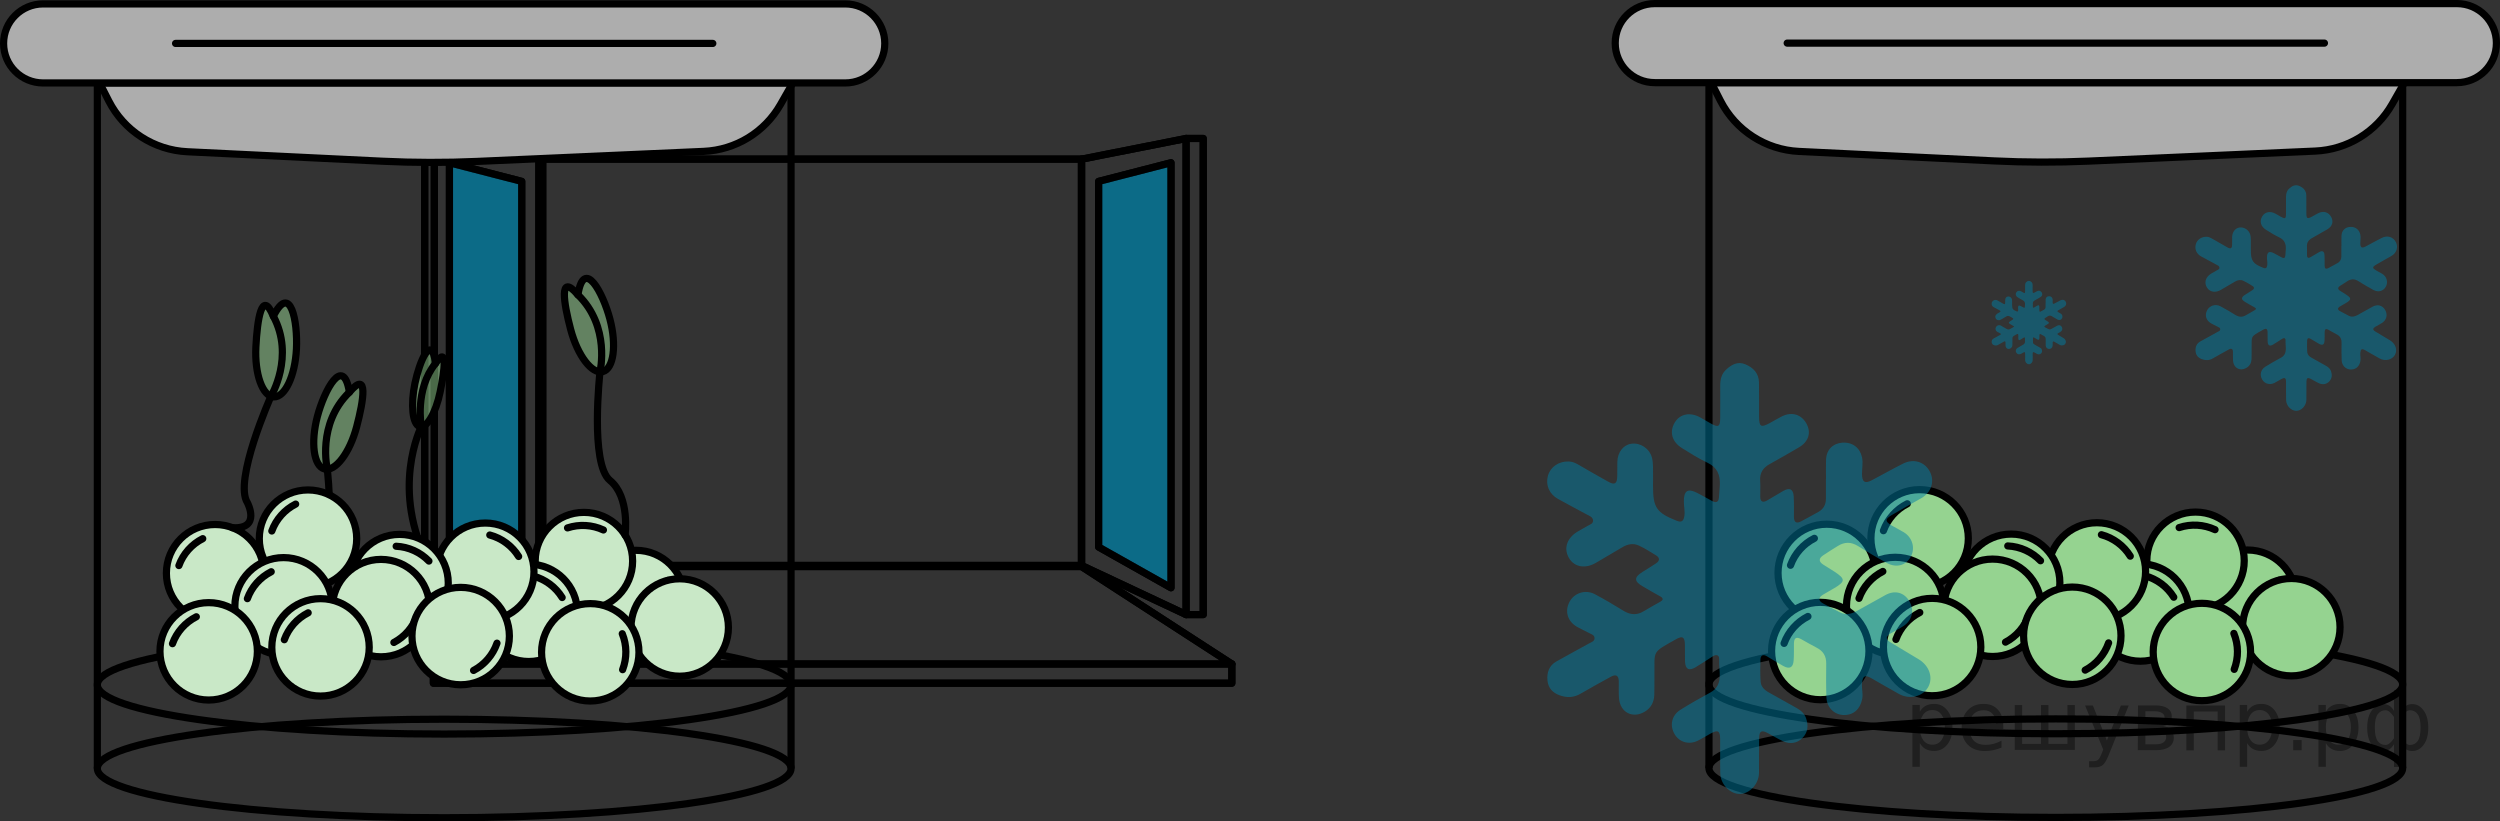 <?xml version="1.0" encoding="utf-8"?>
<!-- Generator: Adobe Illustrator 27.0.1, SVG Export Plug-In . SVG Version: 6.00 Build 0)  -->
<svg version="1.1" id="Слой_1" xmlns="http://www.w3.org/2000/svg" xmlns:xlink="http://www.w3.org/1999/xlink" x="0px" y="0px"
	 width="260.443px" height="85.565px" viewBox="0 0 260.443 85.565" enable-background="new 0 0 260.443 85.565"
	 xml:space="preserve">
<rect x="0" y="0" width="260.443" height="85.565" fill="#333333" stroke="none"/>
<g>
	<path fill="none" stroke="#000000" stroke-width="0.75" stroke-miterlimit="10" d="M178.034,71.307
		c0-2.835,16.178-5.133,36.134-5.133s36.134,2.298,36.134,5.133"/>
	<g>
		<g>
			<circle fill="#FFFFFF" cx="234.141" cy="62.371" r="5.074"/>
			<circle fill="#95D390" cx="234.141" cy="62.371" r="5.074"/>
			
				<circle fill="none" stroke="#000000" stroke-width="0.75" stroke-linecap="round" stroke-linejoin="round" stroke-miterlimit="10" cx="234.141" cy="62.371" r="5.074"/>
			
				<path fill="none" stroke="#000000" stroke-width="0.75" stroke-linecap="round" stroke-linejoin="round" stroke-miterlimit="10" d="
				M237.473,60.434c0.49,1.202,0.497,2.546,0.036,3.746"/>
		</g>
		<g>
			<circle fill="#FFFFFF" cx="238.705" cy="65.339" r="5.074"/>
			<circle fill="#95D390" cx="238.705" cy="65.339" r="5.074"/>
			
				<circle fill="none" stroke="#000000" stroke-width="0.75" stroke-linecap="round" stroke-linejoin="round" stroke-miterlimit="10" cx="238.705" cy="65.339" r="5.074"/>
		</g>
		<g>
			<circle fill="#FFFFFF" cx="228.724" cy="58.419" r="5.074"/>
			<circle fill="#95D390" cx="228.724" cy="58.419" r="5.074"/>
			
				<circle fill="none" stroke="#000000" stroke-width="0.75" stroke-linecap="round" stroke-linejoin="round" stroke-miterlimit="10" cx="228.724" cy="58.419" r="5.074"/>
			
				<path fill="none" stroke="#000000" stroke-width="0.75" stroke-linecap="round" stroke-linejoin="round" stroke-miterlimit="10" d="
				M227.017,54.963c1.232-0.408,2.574-0.324,3.74,0.217"/>
		</g>
		<g>
			<circle fill="#FFFFFF" cx="222.979" cy="63.808" r="5.074"/>
			<circle fill="#95D390" cx="222.979" cy="63.808" r="5.074"/>
			
				<circle fill="none" stroke="#000000" stroke-width="0.75" stroke-linecap="round" stroke-linejoin="round" stroke-miterlimit="10" cx="222.979" cy="63.808" r="5.074"/>
			
				<path fill="none" stroke="#000000" stroke-width="0.75" stroke-linecap="round" stroke-linejoin="round" stroke-miterlimit="10" d="
				M223.451,59.983c1.254,0.336,2.329,1.143,3.006,2.235"/>
		</g>
		<g>
			<circle fill="#FFFFFF" cx="218.447" cy="59.53" r="5.074"/>
			<circle fill="#95D390" cx="218.447" cy="59.53" r="5.074"/>
			
				<circle fill="none" stroke="#000000" stroke-width="0.75" stroke-linecap="round" stroke-linejoin="round" stroke-miterlimit="10" cx="218.447" cy="59.53" r="5.074"/>
			
				<path fill="none" stroke="#000000" stroke-width="0.75" stroke-linecap="round" stroke-linejoin="round" stroke-miterlimit="10" d="
				M218.919,55.705c1.254,0.336,2.329,1.143,3.006,2.235"/>
		</g>
		<g>
			<circle fill="#FFFFFF" cx="209.518" cy="60.713" r="5.074"/>
			<circle fill="#95D390" cx="209.518" cy="60.713" r="5.074"/>
			
				<circle fill="none" stroke="#000000" stroke-width="0.75" stroke-linecap="round" stroke-linejoin="round" stroke-miterlimit="10" cx="209.518" cy="60.713" r="5.074"/>
			
				<path fill="none" stroke="#000000" stroke-width="0.75" stroke-linecap="round" stroke-linejoin="round" stroke-miterlimit="10" d="
				M209.164,56.875c1.296,0.061,2.519,0.621,3.413,1.544"/>
		</g>
		<g>
			<circle fill="#FFFFFF" cx="207.584" cy="63.318" r="5.074"/>
			<circle fill="#95D390" cx="207.584" cy="63.318" r="5.074"/>
			
				<circle fill="none" stroke="#000000" stroke-width="0.75" stroke-linecap="round" stroke-linejoin="round" stroke-miterlimit="10" cx="207.584" cy="63.318" r="5.074"/>
			
				<path fill="none" stroke="#000000" stroke-width="0.75" stroke-linecap="round" stroke-linejoin="round" stroke-miterlimit="10" d="
				M211.367,64.057c-0.423,1.227-1.304,2.243-2.441,2.841"/>
		</g>
		<g>
			<circle fill="#FFFFFF" cx="199.981" cy="56.083" r="5.074"/>
			<circle fill="#95D390" cx="199.981" cy="56.083" r="5.074"/>
			
				<circle fill="none" stroke="#000000" stroke-width="0.75" stroke-linecap="round" stroke-linejoin="round" stroke-miterlimit="10" cx="199.981" cy="56.083" r="5.074"/>
			
				<path fill="none" stroke="#000000" stroke-width="0.75" stroke-linecap="round" stroke-linejoin="round" stroke-miterlimit="10" d="
				M196.21,55.287c0.442-1.22,1.338-2.223,2.484-2.804"/>
		</g>
		<g>
			<circle fill="#FFFFFF" cx="190.303" cy="59.684" r="5.074"/>
			<circle fill="#95D390" cx="190.303" cy="59.684" r="5.074"/>
			
				<circle fill="none" stroke="#000000" stroke-width="0.75" stroke-linecap="round" stroke-linejoin="round" stroke-miterlimit="10" cx="190.303" cy="59.684" r="5.074"/>
			
				<path fill="none" stroke="#000000" stroke-width="0.75" stroke-linecap="round" stroke-linejoin="round" stroke-miterlimit="10" d="
				M186.531,58.887c0.442-1.22,1.338-2.223,2.484-2.804"/>
		</g>
		<g>
			<circle fill="#FFFFFF" cx="197.435" cy="63.13" r="5.074"/>
			<circle fill="#95D390" cx="197.435" cy="63.13" r="5.074"/>
			
				<circle fill="none" stroke="#000000" stroke-width="0.75" stroke-linecap="round" stroke-linejoin="round" stroke-miterlimit="10" cx="197.435" cy="63.13" r="5.074"/>
			
				<path fill="none" stroke="#000000" stroke-width="0.75" stroke-linecap="round" stroke-linejoin="round" stroke-miterlimit="10" d="
				M193.665,62.334c0.442-1.22,1.338-2.223,2.484-2.804"/>
		</g>
		<g>
			<circle fill="#FFFFFF" cx="189.632" cy="67.822" r="5.074"/>
			<circle fill="#95D390" cx="189.632" cy="67.822" r="5.074"/>
			
				<circle fill="none" stroke="#000000" stroke-width="0.75" stroke-linecap="round" stroke-linejoin="round" stroke-miterlimit="10" cx="189.632" cy="67.822" r="5.074"/>
			
				<path fill="none" stroke="#000000" stroke-width="0.75" stroke-linecap="round" stroke-linejoin="round" stroke-miterlimit="10" d="
				M185.861,67.025c0.442-1.22,1.338-2.223,2.484-2.804"/>
		</g>
		<g>
			<circle fill="#FFFFFF" cx="201.284" cy="67.408" r="5.074"/>
			<circle fill="#95D390" cx="201.284" cy="67.408" r="5.074"/>
			
				<circle fill="none" stroke="#000000" stroke-width="0.75" stroke-linecap="round" stroke-linejoin="round" stroke-miterlimit="10" cx="201.284" cy="67.408" r="5.074"/>
			
				<path fill="none" stroke="#000000" stroke-width="0.75" stroke-linecap="round" stroke-linejoin="round" stroke-miterlimit="10" d="
				M197.513,66.612c0.442-1.22,1.338-2.223,2.484-2.804"/>
		</g>
		<g>
			<circle fill="#FFFFFF" cx="215.886" cy="66.232" r="5.074"/>
			<circle fill="#95D390" cx="215.886" cy="66.232" r="5.074"/>
			
				<circle fill="none" stroke="#000000" stroke-width="0.75" stroke-linecap="round" stroke-linejoin="round" stroke-miterlimit="10" cx="215.886" cy="66.232" r="5.074"/>
			
				<path fill="none" stroke="#000000" stroke-width="0.75" stroke-linecap="round" stroke-linejoin="round" stroke-miterlimit="10" d="
				M219.668,66.972c-0.423,1.227-1.304,2.243-2.441,2.841"/>
		</g>
		<g>
			<circle fill="#FFFFFF" cx="229.386" cy="67.924" r="5.074"/>
			<circle fill="#95D390" cx="229.386" cy="67.924" r="5.074"/>
			
				<circle fill="none" stroke="#000000" stroke-width="0.75" stroke-linecap="round" stroke-linejoin="round" stroke-miterlimit="10" cx="229.386" cy="67.924" r="5.074"/>
			
				<path fill="none" stroke="#000000" stroke-width="0.75" stroke-linecap="round" stroke-linejoin="round" stroke-miterlimit="10" d="
				M232.718,65.987c0.49,1.202,0.497,2.546,0.036,3.746"/>
		</g>
	</g>
	
		<path fill="#ADADAD" stroke="#000000" stroke-width="0.75" stroke-linecap="round" stroke-linejoin="round" stroke-miterlimit="10" d="
		M176.17,4.492H252.83l-3.623,6.355c-1.652,2.898-4.676,4.745-8.008,4.892l-23.623,1.046
		c-3.276,0.145-6.557,0.138-9.832-0.021l-20.335-0.988c-3.478-0.169-6.599-2.187-8.181-5.289L176.17,4.492z"/>
	<path fill="none" stroke="#000000" stroke-width="0.75" stroke-miterlimit="10" d="M250.303,71.307
		c0,2.835-16.178,5.133-36.134,5.133s-36.134-2.298-36.134-5.133"/>
	<path fill="none" stroke="#000000" stroke-width="0.75" stroke-miterlimit="10" d="M178.034,80.025
		c0-2.835,16.178-5.133,36.134-5.133s36.134,2.298,36.134,5.133"/>
	<path fill="none" stroke="#000000" stroke-width="0.75" stroke-miterlimit="10" d="M250.303,48.274v31.75
		c0,2.835-16.178,5.133-36.134,5.133s-36.134-2.298-36.134-5.133V8.609h72.268L250.303,48.274"/>
	
		<path fill="#ADADAD" stroke="#000000" stroke-width="0.75" stroke-linecap="round" stroke-linejoin="round" stroke-miterlimit="10" d="
		M255.952,8.609h-83.566c-2.274,0-4.117-1.843-4.117-4.117l0,0c0-2.274,1.843-4.117,4.117-4.117h83.566
		c2.274,0,4.117,1.843,4.117,4.117l0,0C260.068,6.766,258.225,8.609,255.952,8.609z"/>
	
		<line fill="none" stroke="#000000" stroke-width="0.75" stroke-linecap="round" stroke-linejoin="round" stroke-miterlimit="10" x1="186.184" y1="4.492" x2="242.153" y2="4.492"/>
</g>
<path opacity="0.5" fill="#007EA5" enable-background="new    " d="M190.228,49.913c0-0.688-0.024-1.378,0.006-2.065
	c0.044-0.997,0.713-1.662,1.693-1.732c1.051-0.076,1.847,0.538,2.053,1.529c0.123,0.591-0.008,1.168-0.002,1.751
	c0.008,0.835,0.309,1.014,1.038,0.628c1.081-0.572,2.147-1.174,3.239-1.724c1.115-0.561,2.271-0.191,2.8,0.85
	c0.513,1.009,0.148,2.147-0.893,2.745c-1.038,0.597-2.091,1.168-3.12,1.781
	c-0.683,0.407-0.667,0.652,0.026,1.067c0.415,0.248,0.856,0.454,1.268,0.707c0.922,0.564,1.219,1.696,0.698,2.593
	c-0.506,0.87-1.48,1.142-2.46,0.612c-1.03-0.557-2.035-1.164-3.032-1.78c-0.71-0.439-1.391-0.429-2.082,0.003
	c-0.519,0.324-1.04,0.645-1.545,0.989c-0.459,0.313-0.451,0.646,0.022,0.949c0.386,0.247,0.782,0.48,1.165,0.732
	c1.159,0.761,1.157,1.028-0.008,1.722c-0.394,0.234-0.8,0.449-1.19,0.69c-0.493,0.304-0.487,0.625,0.02,0.905
	c0.58,0.32,1.167,0.627,1.756,0.928c0.608,0.311,1.191,0.172,1.75-0.137c1.002-0.553,1.995-1.122,2.999-1.671
	c0.983-0.537,1.943-0.275,2.493,0.662c0.528,0.9,0.291,1.972-0.593,2.554c-0.446,0.293-0.929,0.53-1.39,0.802
	c-0.497,0.293-0.509,0.604-0.007,0.907c0.982,0.592,1.967,1.179,2.95,1.77c1.121,0.674,1.543,1.937,0.978,2.919
	c-0.561,0.975-1.919,1.303-3.027,0.698c-0.984-0.537-1.943-1.119-2.922-1.666c-0.621-0.347-0.854-0.21-0.929,0.51
	c-0.059,0.559,0.126,1.109,0.015,1.676c-0.21,1.071-0.917,1.7-1.944,1.669
	c-0.97-0.029-1.743-0.788-1.783-1.839c-0.044-1.171-0.036-2.345-0.02-3.518c0.011-0.777-0.316-1.308-1-1.657
	c-0.544-0.278-1.072-0.588-1.606-0.886c-0.529-0.295-0.754-0.109-0.757,0.463c-0.002,0.586,0.01,1.175-0.031,1.759
	c-0.052,0.74-0.427,0.935-1.08,0.572c-0.579-0.322-1.138-0.679-1.71-1.013c-0.4-0.233-0.658-0.102-0.671,0.35
	c-0.022,0.763-0.031,1.531,0.021,2.292c0.035,0.515,0.38,0.867,0.833,1.116c0.96,0.528,1.911,1.072,2.868,1.606
	c0.456,0.255,0.854,0.566,1.029,1.082c0.255,0.75,0.221,1.459-0.365,2.06c-0.536,0.55-1.278,0.69-2.045,0.339
	c-0.555-0.254-1.073-0.586-1.617-0.864c-0.61-0.312-0.847-0.181-0.859,0.51c-0.022,1.224-0.001,2.448-0.014,3.671
	c-0.011,1.11-0.944,2.142-1.948,2.18c-1.034,0.039-2.055-0.98-2.084-2.138
	c-0.03-1.198,0.001-2.397-0.013-3.595c-0.01-0.841-0.236-0.97-0.957-0.579c-0.448,0.243-0.88,0.516-1.334,0.747
	c-0.94,0.478-1.955,0.195-2.458-0.666c-0.531-0.909-0.304-1.965,0.614-2.538c1.016-0.633,2.058-1.227,3.112-1.795
	c0.664-0.358,0.943-0.913,0.976-1.614c0.029-0.609-0.086-1.214-0.053-1.83c0.025-0.466-0.282-0.567-0.665-0.33
	c-0.607,0.376-1.192,0.786-1.807,1.147c-0.688,0.404-1.053,0.197-1.088-0.605
	c-0.025-0.585,0.003-1.173-0.012-1.759c-0.02-0.801-0.246-0.945-0.916-0.568c-2.586,1.452-2.225,1.136-2.26,3.753
	c-0.009,0.688,0.011,1.377-0.015,2.065c-0.028,0.732-0.334,1.332-0.971,1.723
	c-1.261,0.773-2.587,0.101-2.704-1.383c-0.046-0.583-0.015-1.172-0.022-1.759
	c-0.007-0.629-0.305-0.773-0.835-0.481c-1.048,0.579-2.102,1.149-3.134,1.755
	c-0.716,0.42-1.417,0.456-2.194,0.175c-0.76-0.275-1.198-0.78-1.268-1.558c-0.072-0.81,0.163-1.531,0.919-1.96
	c1.13-0.641,2.277-1.252,3.413-1.884c0.236-0.132,0.574-0.215,0.575-0.548c0.001-0.337-0.341-0.411-0.578-0.541
	c-0.403-0.219-0.825-0.403-1.224-0.628c-1.009-0.567-1.331-1.62-0.812-2.61c0.49-0.933,1.656-1.323,2.635-0.807
	c1.014,0.534,2.001,1.122,2.976,1.724c0.726,0.449,1.417,0.493,2.15,0.041c0.542-0.334,1.102-0.638,1.658-0.951
	c0.398-0.224,0.384-0.4-0.02-0.616c-0.607-0.323-1.196-0.68-1.791-1.025c-0.885-0.513-0.887-0.932-0.009-1.484
	c0.475-0.298,0.957-0.584,1.421-0.898c0.392-0.265,0.42-0.575-0.003-0.835c-0.586-0.359-1.17-0.733-1.791-1.022
	c-0.562-0.262-1.146-0.159-1.683,0.158c-0.922,0.544-1.847,1.081-2.767,1.629
	c-1.084,0.646-2.203,0.485-2.778-0.408c-0.633-0.984-0.327-2.087,0.79-2.796c0.344-0.218,0.714-0.394,1.061-0.607
	c0.249-0.153,0.638-0.228,0.607-0.605c-0.028-0.339-0.372-0.456-0.64-0.6c-1.009-0.545-2.026-1.075-3.026-1.635
	c-0.907-0.508-1.297-1.449-1.034-2.403c0.255-0.921,1.122-1.513,2.155-1.49c0.373,0.008,0.69,0.145,1.003,0.326
	c1.037,0.599,2.073,1.2,3.12,1.781c0.674,0.374,0.923,0.223,0.943-0.544c0.013-0.51-0.002-1.02,0.01-1.53
	c0.025-0.997,0.626-1.765,1.459-1.88c0.945-0.13,1.891,0.496,2.145,1.45c0.078,0.291,0.101,0.603,0.108,0.906
	c0.015,0.663,0.007,1.326,0.004,1.989c-0.011,2.314,0.357,2.847,2.493,3.688c0.458,0.18,0.666,0.036,0.758-0.414
	c0.11-0.538-0.04-1.066-0.039-1.599c0-1.141,0.4-1.399,1.399-0.893c0.522,0.265,1.028,0.563,1.545,0.839
	c0.431,0.23,0.68,0.111,0.714-0.394c0.029-0.432,0.073-0.863,0.091-1.296c0.043-1.023-0.263-1.815-1.28-2.293
	c-0.919-0.432-1.784-0.984-2.651-1.52c-1.068-0.661-1.348-1.7-0.766-2.676
	c0.542-0.908,1.628-1.116,2.676-0.513c0.353,0.203,0.708,0.404,1.062,0.606c0.796,0.456,0.989,0.358,0.998-0.54
	c0.011-1.147,0.003-2.295,0.002-3.442c-0.001-0.609,0.141-1.178,0.595-1.603c0.562-0.525,1.208-0.906,2.005-0.576
	c0.831,0.344,1.415,0.929,1.434,1.891c0.024,1.198,0.003,2.397,0.011,3.595c0.007,1.033,0.197,1.139,1.121,0.639
	c0.426-0.231,0.839-0.486,1.272-0.701c1.018-0.505,2.02-0.196,2.547,0.766c0.51,0.931,0.22,1.879-0.777,2.462
	c-1.011,0.593-2.027,1.179-3.054,1.744c-0.696,0.383-1.051,0.919-0.996,1.735c0.038,0.558,0.003,1.121,0.01,1.682
	c0.007,0.528,0.283,0.62,0.699,0.386c0.577-0.325,1.134-0.685,1.711-1.01c0.653-0.367,1.024-0.182,1.071,0.564
	c0.045,0.711,0.024,1.427,0.026,2.141c0.002,0.586,0.258,0.737,0.769,0.461c0.605-0.327,1.215-0.646,1.81-0.99
	c0.503-0.29,0.752-0.745,0.752-1.33c0.001-0.688,0-1.377,0-2.065
	C190.219,49.913,190.223,49.913,190.228,49.913z"/>
<path opacity="0.5" fill="#007EA5" enable-background="new    " d="M243.927,25.627c0-0.36-0.013-0.722,0.003-1.081
	c0.023-0.522,0.373-0.87,0.886-0.907c0.55-0.04,0.967,0.282,1.075,0.801c0.064,0.309-0.004,0.612-0.001,0.917
	c0.004,0.437,0.162,0.531,0.544,0.329c0.566-0.299,1.124-0.615,1.696-0.903c0.584-0.294,1.189-0.1,1.466,0.445
	c0.269,0.528,0.077,1.124-0.467,1.438c-0.543,0.313-1.095,0.612-1.634,0.932c-0.358,0.213-0.349,0.341,0.014,0.558
	c0.217,0.13,0.448,0.238,0.664,0.37c0.483,0.295,0.638,0.888,0.365,1.357c-0.265,0.456-0.775,0.598-1.288,0.321
	c-0.54-0.292-1.066-0.609-1.588-0.932c-0.372-0.23-0.728-0.225-1.09,0.002
	c-0.272,0.17-0.544,0.338-0.809,0.518c-0.24,0.164-0.236,0.338,0.011,0.497c0.202,0.13,0.409,0.252,0.61,0.383
	c0.607,0.398,0.606,0.538-0.004,0.902c-0.206,0.123-0.419,0.235-0.623,0.361c-0.258,0.159-0.255,0.327,0.011,0.474
	c0.303,0.168,0.611,0.328,0.92,0.486c0.318,0.163,0.624,0.09,0.917-0.072c0.525-0.289,1.044-0.588,1.57-0.875
	c0.515-0.281,1.017-0.144,1.305,0.346c0.277,0.471,0.153,1.033-0.311,1.337c-0.234,0.154-0.487,0.278-0.728,0.42
	c-0.26,0.153-0.267,0.317-0.004,0.475c0.514,0.31,1.03,0.617,1.544,0.927c0.587,0.353,0.808,1.014,0.512,1.528
	c-0.294,0.51-1.005,0.682-1.585,0.366c-0.515-0.281-1.018-0.586-1.53-0.872c-0.325-0.182-0.447-0.11-0.486,0.267
	c-0.031,0.292,0.066,0.581,0.008,0.878c-0.11,0.561-0.48,0.89-1.018,0.874c-0.508-0.015-0.913-0.413-0.934-0.963
	c-0.023-0.613-0.019-1.228-0.01-1.842c0.006-0.407-0.165-0.685-0.524-0.868c-0.285-0.145-0.561-0.308-0.841-0.464
	c-0.277-0.155-0.395-0.057-0.396,0.243c-0.001,0.307,0.005,0.615-0.016,0.921c-0.027,0.387-0.224,0.489-0.565,0.299
	c-0.303-0.169-0.596-0.355-0.895-0.53c-0.209-0.122-0.345-0.053-0.351,0.183c-0.012,0.4-0.016,0.801,0.011,1.2
	c0.018,0.27,0.199,0.454,0.436,0.585c0.502,0.277,1.001,0.561,1.502,0.841c0.239,0.133,0.447,0.297,0.539,0.566
	c0.133,0.393,0.116,0.764-0.191,1.079c-0.281,0.288-0.669,0.361-1.071,0.177c-0.29-0.133-0.562-0.307-0.847-0.453
	c-0.32-0.163-0.443-0.095-0.45,0.267c-0.011,0.641-0.001,1.282-0.007,1.923
	c-0.006,0.581-0.494,1.122-1.02,1.142c-0.542,0.021-1.076-0.513-1.091-1.119c-0.016-0.627,0.001-1.255-0.007-1.882
	c-0.005-0.44-0.123-0.508-0.501-0.303c-0.234,0.127-0.461,0.27-0.698,0.391
	c-0.492,0.25-1.024,0.102-1.287-0.349c-0.278-0.476-0.159-1.029,0.322-1.329c0.532-0.332,1.078-0.642,1.629-0.94
	c0.348-0.187,0.493-0.478,0.511-0.845c0.015-0.319-0.045-0.636-0.028-0.958c0.013-0.244-0.148-0.297-0.348-0.173
	c-0.318,0.197-0.624,0.412-0.946,0.601c-0.36,0.211-0.551,0.103-0.57-0.317
	c-0.013-0.306,0.002-0.614-0.006-0.921c-0.011-0.419-0.129-0.495-0.48-0.298
	c-1.354,0.76-1.165,0.595-1.184,1.965c-0.005,0.36,0.006,0.721-0.008,1.081
	c-0.014,0.383-0.175,0.697-0.509,0.902c-0.66,0.405-1.355,0.053-1.416-0.724c-0.024-0.305-0.008-0.614-0.011-0.921
	c-0.004-0.329-0.16-0.405-0.438-0.252c-0.549,0.303-1.1,0.602-1.641,0.919c-0.375,0.22-0.742,0.239-1.149,0.091
	c-0.398-0.144-0.627-0.408-0.664-0.816c-0.038-0.424,0.085-0.802,0.481-1.026c0.592-0.336,1.192-0.656,1.787-0.987
	c0.124-0.069,0.3-0.113,0.301-0.287c0.001-0.176-0.178-0.215-0.303-0.283c-0.211-0.115-0.432-0.211-0.641-0.329
	c-0.528-0.297-0.697-0.848-0.425-1.366c0.256-0.489,0.867-0.693,1.38-0.423c0.531,0.28,1.048,0.587,1.558,0.903
	c0.38,0.235,0.742,0.258,1.126,0.021c0.284-0.175,0.577-0.334,0.868-0.498c0.208-0.117,0.201-0.21-0.011-0.322
	c-0.318-0.169-0.626-0.356-0.938-0.537c-0.463-0.269-0.465-0.488-0.005-0.777c0.248-0.156,0.501-0.306,0.744-0.47
	c0.205-0.139,0.22-0.301-0.002-0.437c-0.307-0.188-0.613-0.384-0.938-0.535c-0.294-0.137-0.6-0.083-0.881,0.083
	c-0.483,0.285-0.967,0.566-1.449,0.853c-0.568,0.338-1.154,0.254-1.455-0.214c-0.332-0.515-0.171-1.093,0.414-1.464
	c0.18-0.114,0.374-0.206,0.555-0.318c0.131-0.08,0.334-0.119,0.318-0.317c-0.015-0.178-0.195-0.239-0.335-0.314
	c-0.528-0.285-1.061-0.563-1.585-0.856c-0.475-0.266-0.679-0.759-0.541-1.258c0.133-0.482,0.588-0.792,1.129-0.78
	c0.195,0.004,0.361,0.076,0.525,0.171c0.543,0.314,1.085,0.628,1.634,0.933c0.353,0.196,0.483,0.117,0.494-0.285
	c0.007-0.267-0.001-0.534,0.005-0.801c0.013-0.522,0.328-0.924,0.764-0.984c0.495-0.068,0.99,0.26,1.123,0.759
	c0.041,0.152,0.053,0.316,0.056,0.474c0.008,0.347,0.004,0.694,0.002,1.041c-0.006,1.212,0.187,1.491,1.305,1.931
	c0.24,0.095,0.349,0.019,0.397-0.217c0.058-0.282-0.021-0.558-0.021-0.838c0-0.598,0.21-0.733,0.732-0.468
	c0.274,0.139,0.538,0.295,0.809,0.439c0.226,0.12,0.356,0.058,0.374-0.206c0.015-0.226,0.038-0.452,0.048-0.678
	c0.023-0.536-0.138-0.95-0.67-1.201c-0.481-0.227-0.934-0.515-1.388-0.796c-0.559-0.346-0.706-0.89-0.401-1.401
	c0.284-0.476,0.853-0.584,1.401-0.268c0.185,0.106,0.371,0.211,0.556,0.317c0.417,0.239,0.518,0.188,0.522-0.283
	c0.006-0.601,0.002-1.202,0.001-1.802c-0-0.319,0.074-0.617,0.312-0.839c0.294-0.275,0.632-0.474,1.05-0.302
	c0.435,0.18,0.741,0.486,0.751,0.99c0.012,0.627,0.001,1.255,0.006,1.882c0.004,0.541,0.103,0.596,0.587,0.334
	c0.223-0.121,0.439-0.255,0.666-0.367c0.533-0.264,1.058-0.103,1.334,0.401c0.267,0.487,0.115,0.984-0.407,1.289
	c-0.529,0.31-1.061,0.617-1.599,0.913c-0.364,0.2-0.55,0.481-0.521,0.908
	c0.02,0.292,0.002,0.587,0.005,0.881c0.004,0.276,0.148,0.325,0.366,0.202c0.302-0.17,0.594-0.359,0.896-0.529
	c0.342-0.192,0.536-0.096,0.561,0.295c0.024,0.372,0.013,0.747,0.014,1.121c0.001,0.307,0.135,0.386,0.403,0.241
	c0.317-0.171,0.636-0.338,0.948-0.518c0.264-0.152,0.394-0.39,0.394-0.696c0-0.36,0-0.721,0-1.081
	C243.922,25.627,243.924,25.627,243.927,25.627z"/>
<path opacity="0.5" fill="#007EA5" enable-background="new    " d="M213.109,31.596c0-0.133-0.005-0.267,0.001-0.4
	c0.008-0.193,0.138-0.322,0.328-0.335c0.203-0.015,0.358,0.104,0.398,0.296c0.024,0.114-0.002,0.226-0.001,0.339
	c0.002,0.162,0.06,0.196,0.201,0.121c0.209-0.111,0.416-0.227,0.627-0.334c0.216-0.109,0.44-0.037,0.542,0.165
	c0.099,0.195,0.029,0.416-0.173,0.531c-0.201,0.116-0.405,0.226-0.604,0.345c-0.132,0.079-0.129,0.126,0.005,0.206
	c0.08,0.048,0.166,0.088,0.246,0.137c0.178,0.109,0.236,0.328,0.135,0.502c-0.098,0.169-0.287,0.221-0.476,0.118
	c-0.2-0.108-0.394-0.225-0.587-0.345c-0.137-0.085-0.269-0.083-0.403,0.001c-0.1,0.063-0.201,0.125-0.299,0.192
	c-0.089,0.06-0.087,0.125,0.004,0.184c0.075,0.048,0.151,0.093,0.226,0.142c0.225,0.147,0.224,0.199-0.002,0.333
	c-0.076,0.045-0.155,0.087-0.231,0.134c-0.096,0.059-0.094,0.121,0.004,0.175c0.112,0.062,0.226,0.121,0.34,0.18
	c0.118,0.06,0.231,0.033,0.339-0.026c0.194-0.107,0.386-0.217,0.581-0.324c0.19-0.104,0.376-0.053,0.483,0.128
	c0.102,0.174,0.056,0.382-0.115,0.494c-0.086,0.057-0.18,0.103-0.269,0.155c-0.096,0.057-0.099,0.117-0.001,0.176
	c0.19,0.115,0.381,0.228,0.571,0.343c0.217,0.131,0.299,0.375,0.189,0.565c-0.109,0.189-0.372,0.252-0.586,0.135
	c-0.191-0.104-0.376-0.217-0.566-0.323c-0.12-0.067-0.165-0.041-0.18,0.099
	c-0.011,0.108,0.024,0.215,0.003,0.325c-0.041,0.207-0.178,0.329-0.376,0.323
	c-0.188-0.006-0.338-0.152-0.345-0.356c-0.009-0.227-0.007-0.454-0.004-0.681c0.002-0.15-0.061-0.253-0.194-0.321
	c-0.105-0.054-0.208-0.114-0.311-0.172c-0.102-0.057-0.146-0.021-0.146,0.09
	c-0,0.114,0.002,0.227-0.006,0.341c-0.01,0.143-0.083,0.181-0.209,0.111c-0.112-0.062-0.22-0.131-0.331-0.196
	c-0.077-0.045-0.127-0.02-0.13,0.068c-0.004,0.148-0.006,0.296,0.004,0.444c0.007,0.1,0.074,0.168,0.161,0.216
	c0.186,0.102,0.37,0.208,0.555,0.311c0.088,0.049,0.165,0.11,0.199,0.209c0.049,0.145,0.043,0.282-0.071,0.399
	c-0.104,0.106-0.247,0.134-0.396,0.066c-0.107-0.049-0.208-0.114-0.313-0.167c-0.118-0.06-0.164-0.035-0.166,0.099
	c-0.004,0.237-0,0.474-0.003,0.711c-0.002,0.215-0.183,0.415-0.377,0.422
	c-0.2,0.008-0.398-0.19-0.404-0.414c-0.006-0.232,0-0.464-0.003-0.696c-0.002-0.163-0.046-0.188-0.185-0.112
	c-0.087,0.047-0.17,0.1-0.258,0.145c-0.182,0.092-0.379,0.038-0.476-0.129
	c-0.103-0.176-0.059-0.381,0.119-0.491c0.197-0.123,0.398-0.238,0.602-0.347c0.129-0.069,0.182-0.177,0.189-0.312
	c0.006-0.118-0.017-0.235-0.01-0.354c0.005-0.09-0.055-0.11-0.129-0.064c-0.117,0.073-0.231,0.152-0.35,0.222
	c-0.133,0.078-0.204,0.038-0.211-0.117c-0.005-0.113,0.001-0.227-0.002-0.341c-0.004-0.155-0.048-0.183-0.177-0.11
	c-0.501,0.281-0.431,0.22-0.438,0.727c-0.002,0.133,0.002,0.267-0.003,0.4c-0.005,0.142-0.065,0.258-0.188,0.334
	c-0.244,0.15-0.501,0.019-0.523-0.268c-0.009-0.113-0.003-0.227-0.004-0.341c-0.001-0.122-0.059-0.15-0.162-0.093
	c-0.203,0.112-0.407,0.223-0.607,0.34c-0.139,0.081-0.274,0.088-0.425,0.034c-0.147-0.053-0.232-0.151-0.245-0.302
	c-0.014-0.157,0.032-0.296,0.178-0.379c0.219-0.124,0.441-0.242,0.661-0.365c0.046-0.025,0.111-0.042,0.111-0.106
	c0-0.065-0.066-0.08-0.112-0.105c-0.078-0.042-0.16-0.078-0.237-0.121c-0.195-0.11-0.258-0.314-0.157-0.505
	c0.095-0.181,0.321-0.256,0.51-0.156c0.196,0.103,0.387,0.217,0.576,0.334c0.141,0.087,0.274,0.095,0.416,0.008
	c0.105-0.065,0.213-0.124,0.321-0.184c0.077-0.043,0.074-0.077-0.004-0.119c-0.117-0.063-0.232-0.132-0.347-0.199
	c-0.171-0.099-0.172-0.18-0.002-0.287c0.092-0.058,0.185-0.113,0.275-0.174c0.076-0.051,0.081-0.111-0.001-0.162
	c-0.114-0.07-0.227-0.142-0.347-0.198c-0.109-0.051-0.222-0.031-0.326,0.031
	c-0.178,0.105-0.358,0.209-0.536,0.315c-0.21,0.125-0.427,0.094-0.538-0.079c-0.123-0.19-0.063-0.404,0.153-0.541
	c0.067-0.042,0.138-0.076,0.205-0.118c0.048-0.03,0.123-0.044,0.117-0.117c-0.005-0.066-0.072-0.088-0.124-0.116
	c-0.195-0.105-0.392-0.208-0.586-0.317c-0.176-0.098-0.251-0.281-0.2-0.465
	c0.049-0.178,0.217-0.293,0.417-0.288c0.072,0.002,0.134,0.028,0.194,0.063c0.201,0.116,0.401,0.232,0.604,0.345
	c0.131,0.072,0.179,0.043,0.182-0.105c0.003-0.099-0-0.198,0.002-0.296c0.005-0.193,0.121-0.342,0.282-0.364
	c0.183-0.025,0.366,0.096,0.415,0.281c0.015,0.056,0.019,0.117,0.021,0.175c0.003,0.128,0.001,0.257,0.001,0.385
	c-0.002,0.448,0.069,0.551,0.483,0.714c0.089,0.035,0.129,0.007,0.147-0.08c0.021-0.104-0.008-0.206-0.008-0.31
	c0-0.221,0.077-0.271,0.271-0.173c0.101,0.051,0.199,0.109,0.299,0.162c0.084,0.044,0.132,0.021,0.138-0.076
	c0.006-0.084,0.014-0.167,0.018-0.251c0.008-0.198-0.051-0.351-0.248-0.444c-0.178-0.084-0.345-0.191-0.513-0.294
	c-0.207-0.128-0.261-0.329-0.148-0.518c0.105-0.176,0.315-0.216,0.518-0.099c0.068,0.039,0.137,0.078,0.206,0.117
	c0.154,0.088,0.192,0.069,0.193-0.105c0.002-0.222,0.001-0.444,0-0.666c-0-0.118,0.027-0.228,0.115-0.31
	c0.109-0.102,0.234-0.175,0.388-0.112c0.161,0.067,0.274,0.18,0.278,0.366c0.005,0.232,0.001,0.464,0.002,0.696
	c0.001,0.2,0.038,0.221,0.217,0.124c0.082-0.045,0.162-0.094,0.246-0.136c0.197-0.098,0.391-0.038,0.493,0.148
	c0.099,0.18,0.043,0.364-0.15,0.477c-0.196,0.115-0.392,0.228-0.591,0.338
	c-0.135,0.074-0.203,0.178-0.193,0.336c0.007,0.108,0.001,0.217,0.002,0.326c0.001,0.102,0.055,0.12,0.135,0.075
	c0.112-0.063,0.22-0.133,0.331-0.196c0.126-0.071,0.198-0.035,0.207,0.109c0.009,0.138,0.005,0.276,0.005,0.414
	c0,0.114,0.05,0.143,0.149,0.089c0.117-0.063,0.235-0.125,0.35-0.192c0.097-0.056,0.146-0.144,0.146-0.258
	c0-0.133,0-0.267,0-0.4C213.107,31.596,213.108,31.596,213.109,31.596z"/>
<g>
	<g>
		<polygon opacity="0.5" fill="#007EA5" enable-background="new    " points="121.989,61.231 114.457,56.989 114.457,18.895 
			121.989,16.955 		"/>
		
			<rect x="56.54" y="16.581" fill="none" stroke="#000000" stroke-width="0.75" stroke-linecap="round" stroke-linejoin="round" stroke-miterlimit="10" width="56.129" height="42.327"/>
		
			<polygon fill="none" stroke="#000000" stroke-width="0.75" stroke-linecap="round" stroke-linejoin="round" stroke-miterlimit="10" points="
			128.329,69.172 45.148,69.172 56.54,59.023 112.669,59.023 		"/>
		
			<polyline fill="none" stroke="#000000" stroke-width="0.75" stroke-linecap="round" stroke-linejoin="round" stroke-miterlimit="10" points="
			128.329,69.172 128.329,71.172 45.148,71.172 45.148,69.172 		"/>
		
			<polygon fill="none" stroke="#000000" stroke-width="0.75" stroke-linecap="round" stroke-linejoin="round" stroke-miterlimit="10" points="
			123.563,64.025 112.669,58.907 112.669,16.581 123.563,14.425 		"/>
		
			<polyline fill="none" stroke="#000000" stroke-width="0.75" stroke-linecap="round" stroke-linejoin="round" stroke-miterlimit="10" points="
			123.563,14.425 125.35,14.425 125.35,64.025 123.563,64.025 		"/>
		
			<polygon fill="none" stroke="#000000" stroke-width="0.75" stroke-linecap="round" stroke-linejoin="round" stroke-miterlimit="10" points="
			121.989,61.231 114.457,56.989 114.457,18.895 121.989,16.955 		"/>
		<polygon opacity="0.5" fill="#007EA5" enable-background="new    " points="46.821,61.231 54.353,56.989 54.353,18.895 
			46.821,16.955 		"/>
		
			<polygon fill="none" stroke="#000000" stroke-width="0.75" stroke-linecap="round" stroke-linejoin="round" stroke-miterlimit="10" points="
			45.247,65.025 56.14,58.907 56.14,16.581 45.247,14.425 		"/>
		
			<polyline fill="none" stroke="#000000" stroke-width="0.75" stroke-linecap="round" stroke-linejoin="round" stroke-miterlimit="10" points="
			45.247,14.425 44.244,14.425 44.244,65.025 45.247,65.025 		"/>
		
			<polygon fill="none" stroke="#000000" stroke-width="0.75" stroke-linecap="round" stroke-linejoin="round" stroke-miterlimit="10" points="
			46.821,61.231 54.353,56.989 54.353,18.895 46.821,16.955 		"/>
	</g>
	<g>
		<polygon opacity="0.5" fill="#007EA5" enable-background="new    " points="121.989,61.231 114.457,56.989 114.457,18.895 
			121.989,16.955 		"/>
		
			<rect x="56.54" y="16.581" fill="none" stroke="#000000" stroke-width="0.75" stroke-linecap="round" stroke-linejoin="round" stroke-miterlimit="10" width="56.129" height="42.327"/>
		
			<polygon fill="none" stroke="#000000" stroke-width="0.75" stroke-linecap="round" stroke-linejoin="round" stroke-miterlimit="10" points="
			128.329,69.172 45.148,69.172 56.54,59.023 112.669,59.023 		"/>
		
			<polyline fill="none" stroke="#000000" stroke-width="0.75" stroke-linecap="round" stroke-linejoin="round" stroke-miterlimit="10" points="
			128.329,69.172 128.329,71.172 45.148,71.172 45.148,69.172 		"/>
		
			<polygon fill="none" stroke="#000000" stroke-width="0.75" stroke-linecap="round" stroke-linejoin="round" stroke-miterlimit="10" points="
			123.563,64.025 112.669,58.907 112.669,16.581 123.563,14.425 		"/>
		
			<polyline fill="none" stroke="#000000" stroke-width="0.75" stroke-linecap="round" stroke-linejoin="round" stroke-miterlimit="10" points="
			123.563,14.425 125.35,14.425 125.35,64.025 123.563,64.025 		"/>
		
			<polygon fill="none" stroke="#000000" stroke-width="0.75" stroke-linecap="round" stroke-linejoin="round" stroke-miterlimit="10" points="
			121.989,61.231 114.457,56.989 114.457,18.895 121.989,16.955 		"/>
		<polygon opacity="0.5" fill="#007EA5" enable-background="new    " points="46.821,61.231 54.353,56.989 54.353,18.895 
			46.821,16.955 		"/>
		
			<polygon fill="none" stroke="#000000" stroke-width="0.75" stroke-linecap="round" stroke-linejoin="round" stroke-miterlimit="10" points="
			45.247,65.025 56.14,58.907 56.14,16.581 45.247,14.425 		"/>
		
			<polyline fill="none" stroke="#000000" stroke-width="0.75" stroke-linecap="round" stroke-linejoin="round" stroke-miterlimit="10" points="
			45.247,14.425 44.244,14.425 44.244,65.025 45.247,65.025 		"/>
		
			<polygon fill="none" stroke="#000000" stroke-width="0.75" stroke-linecap="round" stroke-linejoin="round" stroke-miterlimit="10" points="
			46.821,61.231 54.353,56.989 54.353,18.895 46.821,16.955 		"/>
	</g>
	<g>
		<path opacity="0.5" fill="#95D390" enable-background="new    " d="M33.066,43.379c-0.721,2.727-0.39,5.179,0.739,5.477
			c1.129,0.299,2.629-1.67,3.35-4.396s1.266-5.987-0.755-3.604C35.762,36.92,33.787,40.653,33.066,43.379z"/>
		
			<path fill="none" stroke="#000000" stroke-width="0.75" stroke-linecap="round" stroke-linejoin="round" stroke-miterlimit="10" d="
			M33.066,43.379c-0.721,2.727-0.39,5.179,0.739,5.477c1.129,0.299,2.629-1.67,3.35-4.396
			s1.266-5.987-0.755-3.604C35.762,36.92,33.787,40.653,33.066,43.379z"/>
		
			<path fill="none" stroke="#000000" stroke-width="0.75" stroke-linecap="round" stroke-linejoin="round" stroke-miterlimit="10" d="
			M36.4,40.856c-3.425,3.319-2.303,8.023-2.303,8.023s1.069,9.594-1.038,11.317
			c-2.106,1.723-1.575,5.686-1.575,5.686"/>
		<path opacity="0.5" fill="#95D390" enable-background="new    " d="M43.227,39.932c-0.463,2.24-0.251,4.254,0.475,4.499
			s1.69-1.371,2.153-3.611c0.463-2.24,0.814-4.918-0.486-2.961C44.96,34.626,43.691,37.692,43.227,39.932z"/>
		
			<path fill="none" stroke="#000000" stroke-width="0.75" stroke-linecap="round" stroke-linejoin="round" stroke-miterlimit="10" d="
			M43.227,39.932c-0.463,2.24-0.251,4.254,0.475,4.499s1.69-1.371,2.153-3.611
			c0.463-2.24,0.814-4.918-0.486-2.961C44.96,34.626,43.691,37.692,43.227,39.932z"/>
		
			<path fill="none" stroke="#000000" stroke-width="0.75" stroke-linecap="round" stroke-linejoin="round" stroke-miterlimit="10" d="
			M45.37,37.859c-2.202,2.726-1.48,6.59-1.48,6.59s-3.347,6.591,0.875,14.47
			c0.925,1.726-2.555-0.503-2.555-0.503"/>
		<g>
			<path fill="none" stroke="#000000" stroke-width="0.75" stroke-miterlimit="10" d="M10.141,80.057
				c0-2.835,16.178-5.133,36.134-5.133s36.134,2.298,36.134,5.133"/>
			<path fill="none" stroke="#000000" stroke-width="0.75" stroke-miterlimit="10" d="M10.141,71.339
				c0-2.835,16.178-5.133,36.134-5.133s36.134,2.298,36.134,5.133"/>
			<g>
				<g>
					<circle fill="#FFFFFF" enable-background="new    " cx="66.247" cy="62.403" r="5.074"/>
					<circle opacity="0.5" fill="#95D390" enable-background="new    " cx="66.247" cy="62.403" r="5.074"/>
					
						<circle fill="none" stroke="#000000" stroke-width="0.75" stroke-linecap="round" stroke-linejoin="round" stroke-miterlimit="10" cx="66.247" cy="62.403" r="5.074"/>
					
						<path fill="none" stroke="#000000" stroke-width="0.75" stroke-linecap="round" stroke-linejoin="round" stroke-miterlimit="10" d="
						M69.58,60.466c0.49,1.202,0.497,2.546,0.036,3.746"/>
				</g>
				<g>
					<circle fill="#FFFFFF" enable-background="new    " cx="70.811" cy="65.371" r="5.074"/>
					<circle opacity="0.5" fill="#95D390" enable-background="new    " cx="70.811" cy="65.371" r="5.074"/>
					
						<circle fill="none" stroke="#000000" stroke-width="0.75" stroke-linecap="round" stroke-linejoin="round" stroke-miterlimit="10" cx="70.811" cy="65.371" r="5.074"/>
				</g>
				<g>
					<circle fill="#FFFFFF" enable-background="new    " cx="60.831" cy="58.451" r="5.074"/>
					<circle opacity="0.5" fill="#95D390" enable-background="new    " cx="60.831" cy="58.451" r="5.074"/>
					
						<circle fill="none" stroke="#000000" stroke-width="0.75" stroke-linecap="round" stroke-linejoin="round" stroke-miterlimit="10" cx="60.831" cy="58.451" r="5.074"/>
					
						<path fill="none" stroke="#000000" stroke-width="0.75" stroke-linecap="round" stroke-linejoin="round" stroke-miterlimit="10" d="
						M59.123,54.995c1.232-0.408,2.574-0.324,3.74,0.217"/>
				</g>
				<g>
					<circle fill="#FFFFFF" enable-background="new    " cx="55.086" cy="63.84" r="5.074"/>
					<circle opacity="0.5" fill="#95D390" enable-background="new    " cx="55.086" cy="63.84" r="5.074"/>
					
						<circle fill="none" stroke="#000000" stroke-width="0.75" stroke-linecap="round" stroke-linejoin="round" stroke-miterlimit="10" cx="55.086" cy="63.84" r="5.074"/>
					
						<path fill="none" stroke="#000000" stroke-width="0.75" stroke-linecap="round" stroke-linejoin="round" stroke-miterlimit="10" d="
						M55.557,60.015c1.254,0.336,2.329,1.143,3.006,2.235"/>
				</g>
				<g>
					<circle fill="#FFFFFF" enable-background="new    " cx="50.554" cy="59.562" r="5.074"/>
					<circle opacity="0.5" fill="#95D390" enable-background="new    " cx="50.554" cy="59.562" r="5.074"/>
					
						<circle fill="none" stroke="#000000" stroke-width="0.75" stroke-linecap="round" stroke-linejoin="round" stroke-miterlimit="10" cx="50.554" cy="59.562" r="5.074"/>
					
						<path fill="none" stroke="#000000" stroke-width="0.75" stroke-linecap="round" stroke-linejoin="round" stroke-miterlimit="10" d="
						M51.025,55.737c1.254,0.336,2.329,1.143,3.006,2.235"/>
				</g>
				<g>
					<circle fill="#FFFFFF" enable-background="new    " cx="41.625" cy="60.745" r="5.074"/>
					<circle opacity="0.5" fill="#95D390" enable-background="new    " cx="41.625" cy="60.745" r="5.074"/>
					
						<circle fill="none" stroke="#000000" stroke-width="0.75" stroke-linecap="round" stroke-linejoin="round" stroke-miterlimit="10" cx="41.625" cy="60.745" r="5.074"/>
					
						<path fill="none" stroke="#000000" stroke-width="0.75" stroke-linecap="round" stroke-linejoin="round" stroke-miterlimit="10" d="
						M41.271,56.907c1.296,0.061,2.519,0.621,3.413,1.544"/>
				</g>
				<g>
					<circle fill="#FFFFFF" enable-background="new    " cx="39.691" cy="63.35" r="5.074"/>
					<circle opacity="0.5" fill="#95D390" enable-background="new    " cx="39.691" cy="63.35" r="5.074"/>
					
						<circle fill="none" stroke="#000000" stroke-width="0.75" stroke-linecap="round" stroke-linejoin="round" stroke-miterlimit="10" cx="39.691" cy="63.35" r="5.074"/>
					
						<path fill="none" stroke="#000000" stroke-width="0.75" stroke-linecap="round" stroke-linejoin="round" stroke-miterlimit="10" d="
						M43.474,64.089c-0.423,1.227-1.304,2.243-2.441,2.841"/>
				</g>
				<g>
					<circle fill="#FFFFFF" enable-background="new    " cx="32.087" cy="56.115" r="5.074"/>
					<circle opacity="0.5" fill="#95D390" enable-background="new    " cx="32.087" cy="56.115" r="5.074"/>
					
						<circle fill="none" stroke="#000000" stroke-width="0.75" stroke-linecap="round" stroke-linejoin="round" stroke-miterlimit="10" cx="32.087" cy="56.115" r="5.074"/>
					
						<path fill="none" stroke="#000000" stroke-width="0.75" stroke-linecap="round" stroke-linejoin="round" stroke-miterlimit="10" d="
						M28.317,55.319c0.442-1.22,1.338-2.223,2.484-2.804"/>
				</g>
				<g>
					<circle fill="#FFFFFF" enable-background="new    " cx="22.409" cy="59.715" r="5.074"/>
					<circle opacity="0.5" fill="#95D390" enable-background="new    " cx="22.409" cy="59.715" r="5.074"/>
					
						<circle fill="none" stroke="#000000" stroke-width="0.75" stroke-linecap="round" stroke-linejoin="round" stroke-miterlimit="10" cx="22.409" cy="59.715" r="5.074"/>
					
						<path fill="none" stroke="#000000" stroke-width="0.75" stroke-linecap="round" stroke-linejoin="round" stroke-miterlimit="10" d="
						M18.638,58.919c0.442-1.22,1.338-2.223,2.484-2.804"/>
				</g>
				<g>
					<circle fill="#FFFFFF" enable-background="new    " cx="29.542" cy="63.162" r="5.074"/>
					<circle opacity="0.5" fill="#95D390" enable-background="new    " cx="29.542" cy="63.162" r="5.074"/>
					
						<circle fill="none" stroke="#000000" stroke-width="0.75" stroke-linecap="round" stroke-linejoin="round" stroke-miterlimit="10" cx="29.542" cy="63.162" r="5.074"/>
					
						<path fill="none" stroke="#000000" stroke-width="0.75" stroke-linecap="round" stroke-linejoin="round" stroke-miterlimit="10" d="
						M25.771,62.366c0.442-1.22,1.338-2.223,2.484-2.804"/>
				</g>
				<g>
					<circle fill="#FFFFFF" enable-background="new    " cx="21.739" cy="67.854" r="5.074"/>
					<circle opacity="0.5" fill="#95D390" enable-background="new    " cx="21.739" cy="67.854" r="5.074"/>
					
						<circle fill="none" stroke="#000000" stroke-width="0.75" stroke-linecap="round" stroke-linejoin="round" stroke-miterlimit="10" cx="21.739" cy="67.854" r="5.074"/>
					
						<path fill="none" stroke="#000000" stroke-width="0.75" stroke-linecap="round" stroke-linejoin="round" stroke-miterlimit="10" d="
						M17.968,67.057c0.442-1.22,1.338-2.223,2.484-2.804"/>
				</g>
				<g>
					<circle fill="#FFFFFF" enable-background="new    " cx="33.391" cy="67.44" r="5.074"/>
					<circle opacity="0.5" fill="#95D390" enable-background="new    " cx="33.391" cy="67.44" r="5.074"/>
					
						<circle fill="none" stroke="#000000" stroke-width="0.75" stroke-linecap="round" stroke-linejoin="round" stroke-miterlimit="10" cx="33.391" cy="67.44" r="5.074"/>
					
						<path fill="none" stroke="#000000" stroke-width="0.75" stroke-linecap="round" stroke-linejoin="round" stroke-miterlimit="10" d="
						M29.62,66.644c0.442-1.22,1.338-2.223,2.484-2.804"/>
				</g>
				<g>
					<circle fill="#FFFFFF" enable-background="new    " cx="47.992" cy="66.264" r="5.074"/>
					<circle opacity="0.5" fill="#95D390" enable-background="new    " cx="47.992" cy="66.264" r="5.074"/>
					
						<circle fill="none" stroke="#000000" stroke-width="0.75" stroke-linecap="round" stroke-linejoin="round" stroke-miterlimit="10" cx="47.992" cy="66.264" r="5.074"/>
					
						<path fill="none" stroke="#000000" stroke-width="0.75" stroke-linecap="round" stroke-linejoin="round" stroke-miterlimit="10" d="
						M51.775,67.004c-0.423,1.227-1.304,2.243-2.441,2.841"/>
				</g>
				<g>
					<circle fill="#FFFFFF" enable-background="new    " cx="61.492" cy="67.956" r="5.074"/>
					<circle opacity="0.5" fill="#95D390" enable-background="new    " cx="61.492" cy="67.956" r="5.074"/>
					
						<circle fill="none" stroke="#000000" stroke-width="0.75" stroke-linecap="round" stroke-linejoin="round" stroke-miterlimit="10" cx="61.492" cy="67.956" r="5.074"/>
					
						<path fill="none" stroke="#000000" stroke-width="0.75" stroke-linecap="round" stroke-linejoin="round" stroke-miterlimit="10" d="
						M64.825,66.019c0.49,1.202,0.497,2.546,0.036,3.746"/>
				</g>
			</g>
			
				<path fill="#ADADAD" stroke="#000000" stroke-width="0.75" stroke-linecap="round" stroke-linejoin="round" stroke-miterlimit="10" enable-background="new    " d="
				M8.277,4.524h76.66l-3.623,6.355c-1.652,2.898-4.676,4.745-8.008,4.892L49.682,16.817
				c-3.276,0.145-6.557,0.138-9.832-0.021l-20.335-0.988c-3.478-0.169-6.599-2.187-8.181-5.289L8.277,4.524z"/>
			<path fill="none" stroke="#000000" stroke-width="0.75" stroke-miterlimit="10" d="M82.409,71.339
				c0,2.835-16.178,5.133-36.134,5.133S10.141,74.174,10.141,71.339"/>
			<path fill="none" stroke="#000000" stroke-width="0.75" stroke-miterlimit="10" d="M82.409,8.641v71.416
				c0,2.835-16.178,5.133-36.134,5.133S10.141,82.892,10.141,80.057V8.641H82.409z"/>
			
				<path fill="#ADADAD" stroke="#000000" stroke-width="0.75" stroke-linecap="round" stroke-linejoin="round" stroke-miterlimit="10" d="
				M88.058,8.641H4.492c-2.274,0-4.117-1.843-4.117-4.117v0c0-2.274,1.843-4.117,4.117-4.117h83.566
				c2.274,0,4.117,1.843,4.117,4.117v0C92.175,6.798,90.332,8.641,88.058,8.641z"/>
			
				<line fill="none" stroke="#000000" stroke-width="0.75" stroke-linecap="round" stroke-linejoin="round" stroke-miterlimit="10" x1="18.291" y1="4.524" x2="74.259" y2="4.524"/>
		</g>
		<path opacity="0.5" fill="#95D390" enable-background="new    " d="M63.537,33.234c0.721,2.727,0.39,5.179-0.739,5.477
			c-1.129,0.299-2.629-1.67-3.35-4.396c-0.721-2.727-1.266-5.987,0.755-3.604
			C60.841,26.774,62.816,30.507,63.537,33.234z"/>
		
			<path fill="none" stroke="#000000" stroke-width="0.75" stroke-linecap="round" stroke-linejoin="round" stroke-miterlimit="10" d="
			M63.537,33.234c0.721,2.727,0.39,5.179-0.739,5.477c-1.129,0.299-2.629-1.67-3.35-4.396
			c-0.721-2.727-1.266-5.987,0.755-3.604C60.841,26.774,62.816,30.507,63.537,33.234z"/>
		
			<path fill="none" stroke="#000000" stroke-width="0.75" stroke-linecap="round" stroke-linejoin="round" stroke-miterlimit="10" d="
			M60.203,30.71c3.425,3.319,2.303,8.023,2.303,8.023s-1.069,9.594,1.038,11.317
			c2.106,1.723,1.575,5.686,1.575,5.686"/>
		<path opacity="0.5" fill="#95D390" enable-background="new    " d="M30.883,36.354c-0.142,2.817-1.202,5.052-2.369,4.994
			c-1.167-0.059-1.998-2.39-1.856-5.206c0.142-2.817,0.614-6.089,1.815-3.204
			C30.278,29.381,31.025,33.537,30.883,36.354z"/>
		
			<path fill="none" stroke="#000000" stroke-width="0.75" stroke-linecap="round" stroke-linejoin="round" stroke-miterlimit="10" d="
			M30.883,36.354c-0.142,2.817-1.202,5.052-2.369,4.994c-1.167-0.059-1.998-2.39-1.856-5.206
			c0.142-2.817,0.614-6.089,1.815-3.204C30.278,29.381,31.025,33.537,30.883,36.354z"/>
		
			<path fill="none" stroke="#000000" stroke-width="0.75" stroke-linecap="round" stroke-linejoin="round" stroke-miterlimit="10" d="
			M28.474,32.937c2.255,4.203-0.244,8.344-0.244,8.344s-3.934,8.815-2.451,11.097c0,0,1.462,2.777-1.567,2.598"/>
	</g>
</g>
<g style="stroke:none;fill:#000;fill-opacity:0.40"><path d="m 200.0,77.4 v 2.48 h -0.77 v -6.44 h 0.77 v 0.71 q 0.24,-0.42 0.61,-0.62 0.37,-0.20 0.88,-0.20 0.85,0 1.38,0.68 0.53,0.68 0.53,1.77 0,1.10 -0.53,1.77 -0.53,0.68 -1.38,0.68 -0.51,0 -0.88,-0.20 -0.37,-0.20 -0.61,-0.62 z m 2.61,-1.63 q 0,-0.85 -0.35,-1.32 -0.35,-0.48 -0.95,-0.48 -0.61,0 -0.96,0.48 -0.35,0.48 -0.35,1.32 0,0.85 0.35,1.33 0.35,0.48 0.96,0.48 0.61,0 0.95,-0.48 0.35,-0.48 0.35,-1.33 z"/><path d="m 208.7,75.6 v 0.38 h -3.52 q 0.05,0.79 0.47,1.21 0.43,0.41 1.19,0.41 0.44,0 0.85,-0.11 0.42,-0.11 0.82,-0.33 v 0.72 q -0.41,0.17 -0.85,0.27 -0.43,0.09 -0.88,0.09 -1.12,0 -1.77,-0.65 -0.65,-0.65 -0.65,-1.76 0,-1.15 0.62,-1.82 0.62,-0.68 1.67,-0.68 0.94,0 1.49,0.61 0.55,0.60 0.55,1.65 z m -0.77,-0.23 q -0.01,-0.63 -0.35,-1.00 -0.34,-0.38 -0.91,-0.38 -0.64,0 -1.03,0.36 -0.38,0.36 -0.44,1.02 z"/><path d="m 213.4,77.5 h 1.98 v -4.05 h 0.77 v 4.67 h -6.26 v -4.67 h 0.77 v 4.05 h 1.97 v -4.05 h 0.77 z"/><path d="m 219.7,78.6 q -0.33,0.83 -0.63,1.09 -0.31,0.25 -0.82,0.25 h -0.61 v -0.64 h 0.45 q 0.32,0 0.49,-0.15 0.17,-0.15 0.39,-0.71 l 0.14,-0.35 -1.89,-4.59 h 0.81 l 1.46,3.65 1.46,-3.65 h 0.81 z"/><path d="m 223.5,76.0 v 1.54 h 1.09 q 0.53,0 0.80,-0.20 0.28,-0.20 0.28,-0.57 0,-0.38 -0.28,-0.57 -0.28,-0.20 -0.80,-0.20 z m 0,-1.90 v 1.29 h 1.01 q 0.43,0 0.71,-0.17 0.28,-0.17 0.28,-0.48 0,-0.31 -0.28,-0.47 -0.28,-0.17 -0.71,-0.17 z m -0.77,-0.61 h 1.82 q 0.82,0 1.26,0.30 0.44,0.30 0.44,0.85 0,0.43 -0.23,0.68 -0.23,0.25 -0.67,0.31 0.53,0.10 0.82,0.42 0.29,0.32 0.29,0.79 0,0.62 -0.48,0.97 -0.48,0.34 -1.37,0.34 h -1.90 z"/><path d="m 231.8,73.5 v 4.67 h -0.77 v -4.05 h -2.49 v 4.05 h -0.77 v -4.67 z"/><path d="m 234.1,77.4 v 2.48 h -0.77 v -6.44 h 0.77 v 0.71 q 0.24,-0.42 0.61,-0.62 0.37,-0.20 0.88,-0.20 0.85,0 1.38,0.68 0.53,0.68 0.53,1.77 0,1.10 -0.53,1.77 -0.53,0.68 -1.38,0.68 -0.51,0 -0.88,-0.20 -0.37,-0.20 -0.61,-0.62 z m 2.61,-1.63 q 0,-0.85 -0.35,-1.32 -0.35,-0.48 -0.95,-0.48 -0.61,0 -0.96,0.48 -0.35,0.48 -0.35,1.32 0,0.85 0.35,1.33 0.35,0.48 0.96,0.48 0.61,0 0.95,-0.48 0.35,-0.48 0.35,-1.33 z"/><path d="m 238.9,77.1 h 0.88 v 1.06 h -0.88 z"/><path d="m 242.3,77.4 v 2.48 h -0.77 v -6.44 h 0.77 v 0.71 q 0.24,-0.42 0.61,-0.62 0.37,-0.20 0.88,-0.20 0.85,0 1.38,0.68 0.53,0.68 0.53,1.77 0,1.10 -0.53,1.77 -0.53,0.68 -1.38,0.68 -0.51,0 -0.88,-0.20 -0.37,-0.20 -0.61,-0.62 z m 2.61,-1.63 q 0,-0.85 -0.35,-1.32 -0.35,-0.48 -0.95,-0.48 -0.61,0 -0.96,0.48 -0.35,0.48 -0.35,1.32 0,0.85 0.35,1.33 0.35,0.48 0.96,0.48 0.61,0 0.95,-0.48 0.35,-0.48 0.35,-1.33 z"/><path d="m 247.4,75.8 q 0,0.98 0.30,1.40 0.30,0.41 0.82,0.41 0.41,0 0.88,-0.70 v -2.22 q -0.47,-0.70 -0.88,-0.70 -0.51,0 -0.82,0.42 -0.30,0.41 -0.30,1.39 z m 2,4.10 v -2.37 q -0.24,0.39 -0.51,0.55 -0.27,0.16 -0.62,0.16 -0.70,0 -1.18,-0.64 -0.48,-0.65 -0.48,-1.79 0,-1.15 0.48,-1.80 0.49,-0.66 1.18,-0.66 0.35,0 0.62,0.16 0.28,0.16 0.51,0.55 v -2.15 h 0.77 v 2.15 q 0.24,-0.39 0.51,-0.55 0.28,-0.16 0.62,-0.16 0.70,0 1.18,0.66 0.49,0.66 0.49,1.80 0,1.15 -0.49,1.79 -0.48,0.64 -1.18,0.64 -0.35,0 -0.62,-0.16 -0.27,-0.16 -0.51,-0.55 v 2.37 z m 2.77,-4.10 q 0,-0.98 -0.30,-1.39 -0.30,-0.42 -0.81,-0.42 -0.41,0 -0.88,0.70 v 2.22 q 0.47,0.70 0.88,0.70 0.51,0 0.81,-0.41 0.30,-0.42 0.30,-1.40 z"/></g></svg>

<!--File created and owned by https://sdamgia.ru. Copying is prohibited. All rights reserved.-->
